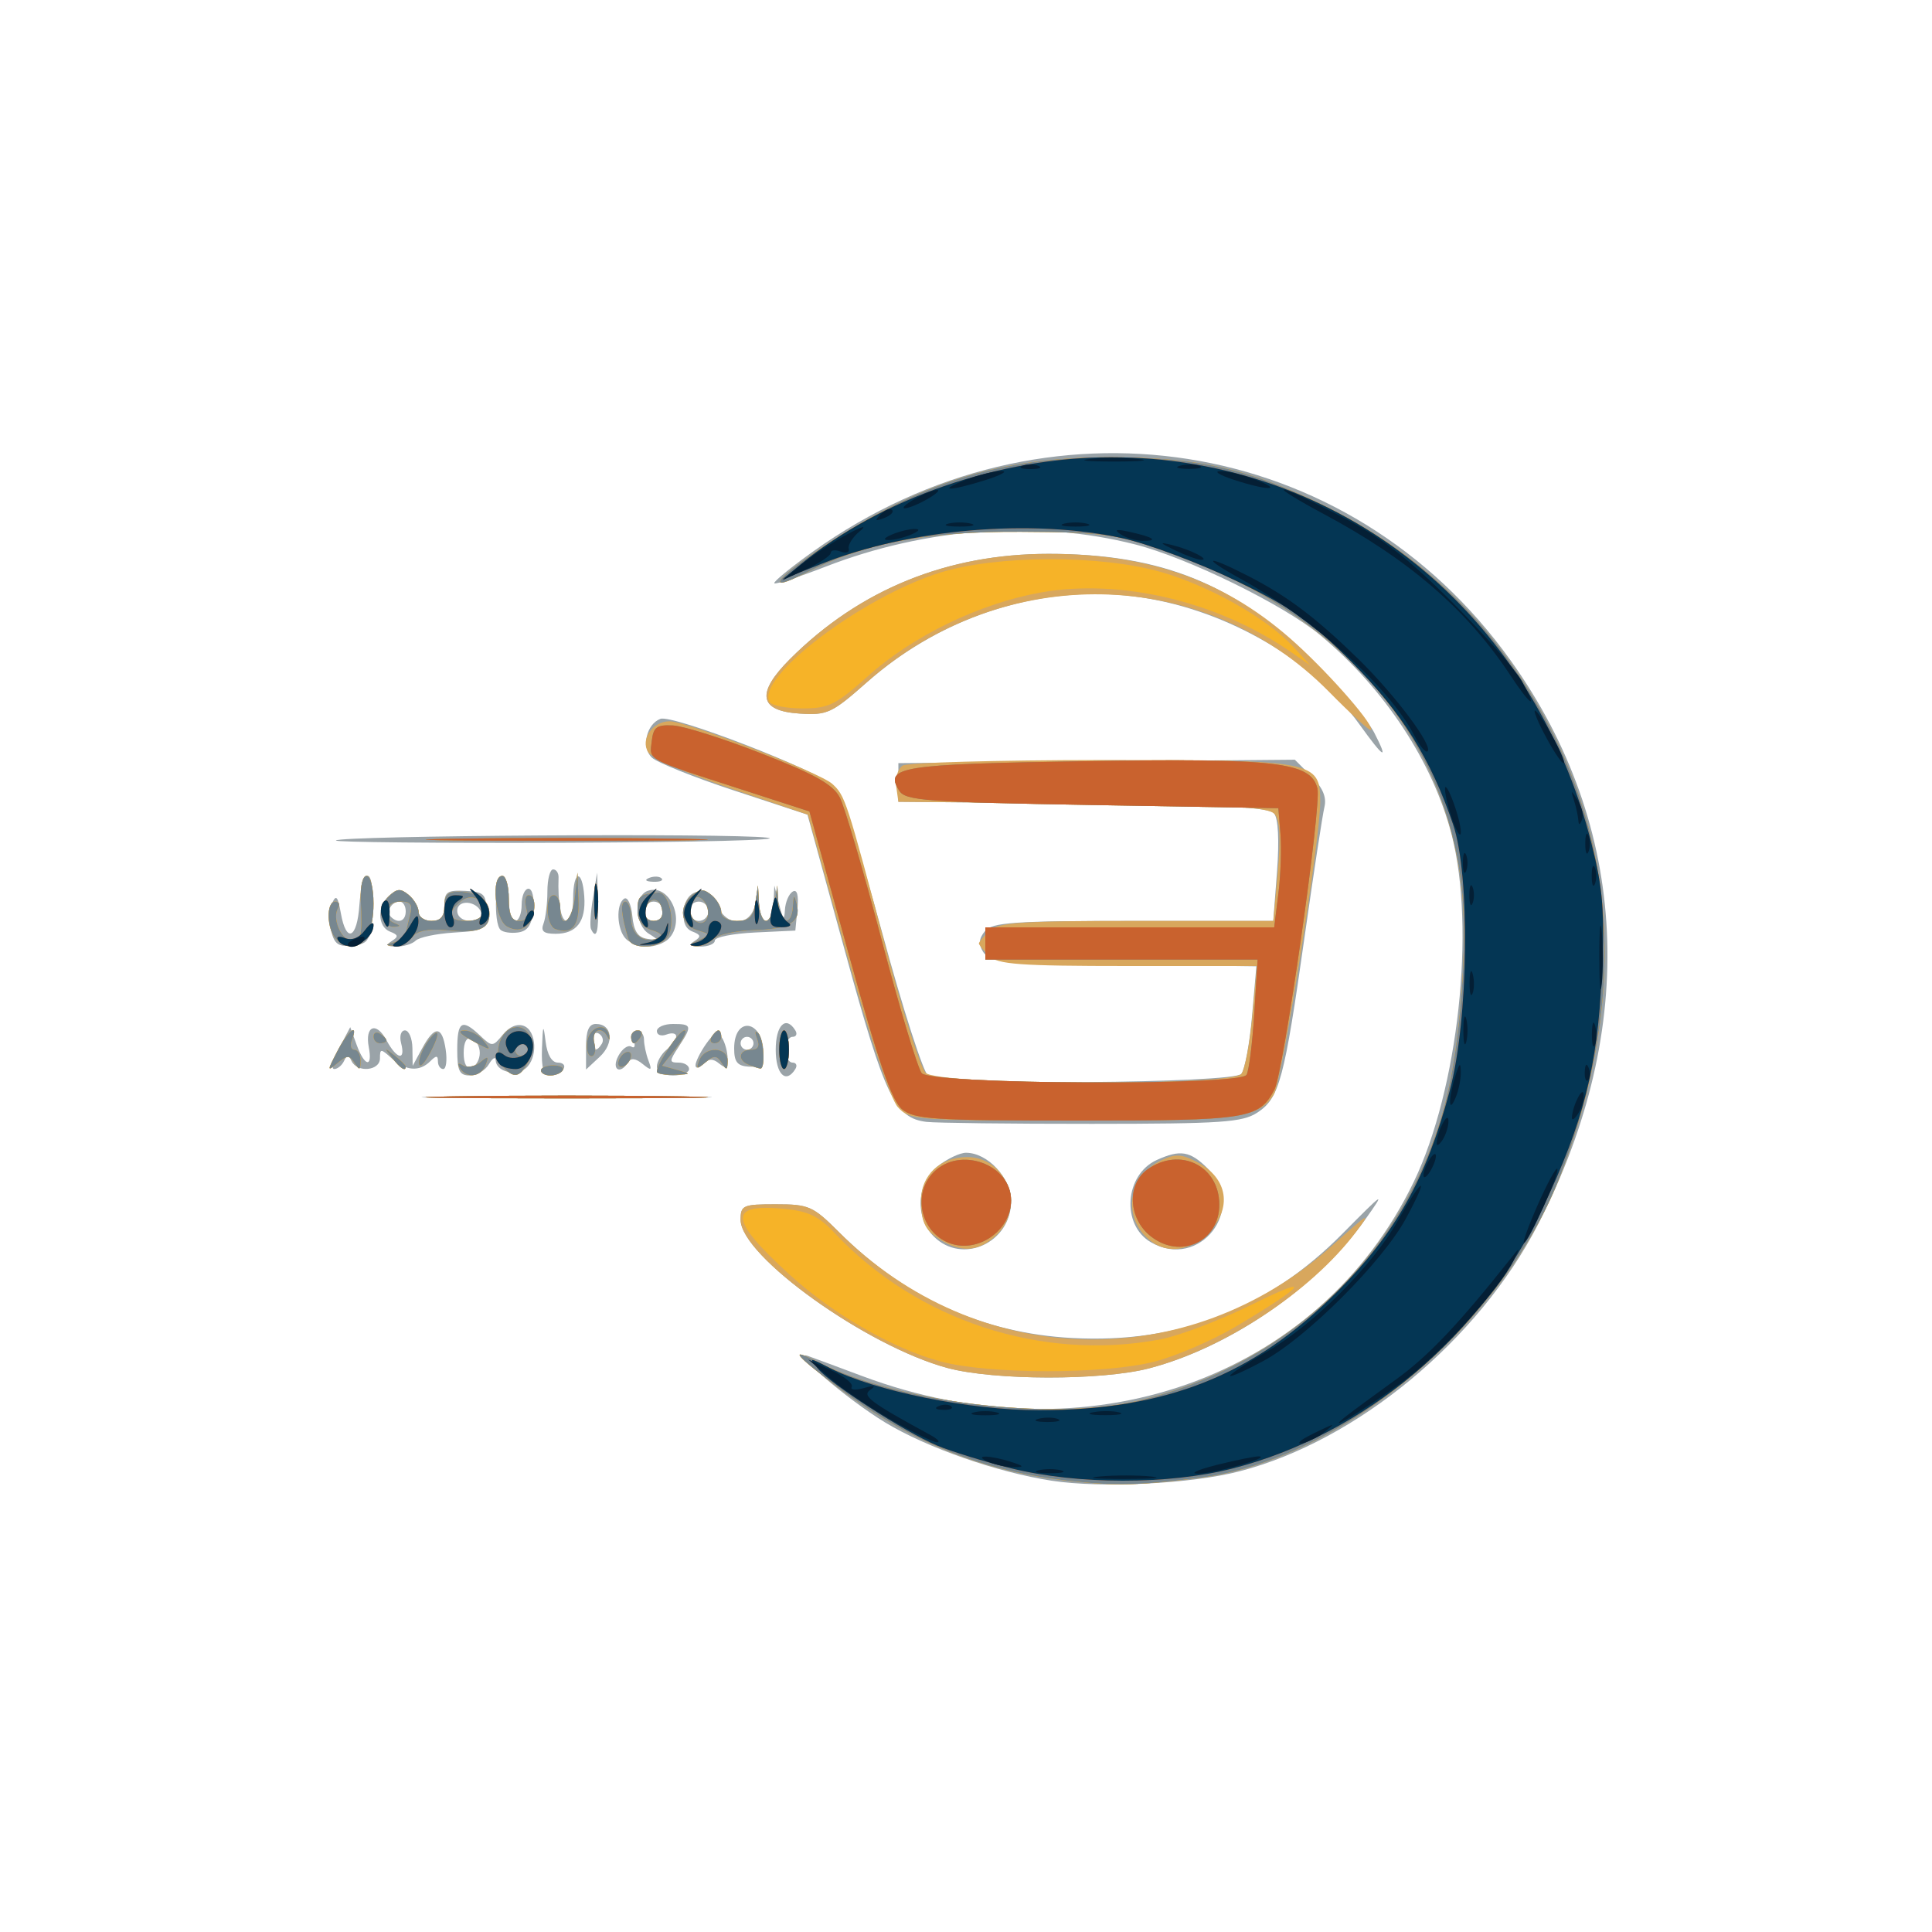 <?xml version="1.0" encoding="UTF-8" standalone="no"?> <svg xmlns:inkscape="http://www.inkscape.org/namespaces/inkscape" xmlns:sodipodi="http://sodipodi.sourceforge.net/DTD/sodipodi-0.dtd" xmlns="http://www.w3.org/2000/svg" xmlns:svg="http://www.w3.org/2000/svg" version="1.1" id="svg397" width="96" height="96" viewBox="0 0 96 96" sodipodi:docname="anadol pazart.svg" inkscape:version="1.1.1 (3bf5ae0d25, 2021-09-20)"><defs id="defs401"></defs><g inkscape:groupmode="layer" inkscape:label="Image" id="g403"><g id="g407"><path style="fill:#9aa3a8;stroke-width:0.32" d="M 52.258,73.576 C 49.554,73.161 46.055,71.937 43.987,70.684 42.049,69.509 39.174,67.027 40.16,67.381 c 0.352,0.126 1.553,0.571 2.668,0.989 11.198,4.197 22.714,0.139 27.43,-9.664 2.2,-4.574 3.072,-12.579 1.876,-17.219 C 71.197,37.858 68.814,34.236 65.6,31.561 63.786,30.051 59.022,27.716 56.393,27.049 51.552,25.819 46.018,26.218 41.029,28.155 c -1.339,0.52 -2.488,0.892 -2.553,0.827 -0.065,-0.065 0.804,-0.777 1.931,-1.582 11.506,-8.21 26.605,-5.846 34.663,5.428 5.893,8.245 6.381,18.238 1.368,27.987 -2.968,5.771 -9.001,10.771 -14.83,12.289 -2.409,0.628 -6.871,0.853 -9.349,0.472 z M 47.08,67.975 C 43.065,66.895 36.8,62.408 36.8,60.612 36.8,59.89 36.914,59.84 38.552,59.84 c 1.636,0 1.842,0.09 3.124,1.372 3.273,3.273 7.152,5.035 11.605,5.273 5.295,0.282 9.696,-1.416 13.42,-5.179 2.098,-2.12 2.171,-2.166 1.132,-0.704 -2.389,3.357 -6.73,6.348 -10.728,7.389 -2.363,0.616 -7.708,0.607 -10.024,-0.016 z M 46.4,61.44 C 45.447,60.487 45.547,58.774 46.603,57.943 47.067,57.578 47.695,57.28 48,57.28 c 1.079,0 2.24,1.25 2.24,2.411 0,2.063 -2.423,3.167 -3.84,1.749 z m 10.782,0.284 c -1.477,-0.859 -1.297,-3.358 0.294,-4.083 1.169,-0.532 1.664,-0.45 2.538,0.424 1.986,1.986 -0.403,5.072 -2.832,3.659 z M 46.039,55.746 C 44.474,55.558 43.982,54.534 42.012,47.36 l -1.889,-6.88 -3.649,-1.2 c -2.007,-0.66 -3.849,-1.4 -4.094,-1.644 -0.517,-0.517 -0.261,-1.65 0.433,-1.916 0.599,-0.23 7.796,2.552 8.592,3.321 0.386,0.373 1.268,3.028 2.448,7.372 1.014,3.734 2.039,6.912 2.277,7.063 0.729,0.462 15.179,0.354 15.551,-0.116 0.174,-0.22 0.414,-1.513 0.532,-2.873 l 0.215,-2.473 -6.618,-0.087 c -5.769,-0.075 -6.661,-0.155 -6.954,-0.62 -0.244,-0.387 -0.22,-0.672 0.085,-1.04 C 49.298,45.833 50.358,45.76 56.313,45.76 h 6.955 l 0.187,-2.471 c 0.116,-1.533 0.059,-2.624 -0.149,-2.875 -0.253,-0.305 -2.589,-0.425 -9.501,-0.489 L 44.64,39.84 v -0.96 -0.96 l 9.85,-0.085 9.85,-0.085 0.821,0.821 c 0.564,0.564 0.767,1.041 0.65,1.525 -0.094,0.387 -0.539,3.296 -0.988,6.464 -1.005,7.082 -1.254,8.009 -2.341,8.721 -0.749,0.49 -1.753,0.559 -8.227,0.562 -4.056,0.002 -7.752,-0.042 -8.215,-0.097 z M 22.32,54.48 c 3.212,-0.052 8.468,-0.052 11.68,0 3.212,0.052 0.584,0.095 -5.84,0.095 -6.424,0 -9.052,-0.043 -5.84,-0.095 z M 22.72,52.16 c 0,-1.419 0.232,-1.561 1.14,-0.699 0.592,0.562 0.629,0.56 1.126,-0.053 0.318,-0.393 0.716,-0.557 1.044,-0.431 0.642,0.246 0.7,1.604 0.09,2.11 -0.499,0.414 -1.476,0.151 -1.49,-0.401 C 24.625,52.485 24.474,52.572 24.294,52.88 24.115,53.188 23.687,53.44 23.344,53.44 22.829,53.44 22.72,53.216 22.72,52.16 Z m 1.12,0.16 c 0,-0.323 -0.18,-0.647 -0.4,-0.72 -0.253,-0.084 -0.4,0.18 -0.4,0.72 0,0.54 0.147,0.804 0.4,0.72 0.22,-0.073 0.4,-0.397 0.4,-0.72 z m 3.091,-0.24 c 0.044,-1.179 0.068,-1.222 0.18,-0.32 0.081,0.652 0.308,1.04 0.608,1.04 0.263,0 0.39,0.144 0.281,0.32 -0.109,0.176 -0.405,0.32 -0.659,0.32 -0.337,0 -0.447,-0.366 -0.41,-1.36 z M 32.64,52.999 c 0,-0.242 0.216,-0.62 0.48,-0.839 0.264,-0.219 0.48,-0.52 0.48,-0.669 0,-0.149 -0.216,-0.188 -0.48,-0.087 -0.264,0.101 -0.48,0.025 -0.48,-0.17 0,-0.195 0.36,-0.354 0.8,-0.354 0.942,0 0.965,0.091 0.283,1.131 -0.476,0.726 -0.476,0.789 0,0.789 0.284,0 0.517,0.144 0.517,0.32 0,0.176 -0.36,0.32 -0.8,0.32 -0.466,0 -0.8,-0.184 -0.8,-0.441 z M 38.545,52.16 c 0,-1.222 0.505,-1.719 0.975,-0.96 0.109,0.176 0.045,0.32 -0.141,0.32 -0.186,0 -0.339,0.288 -0.339,0.64 0,0.352 0.152,0.64 0.339,0.64 0.186,0 0.25,0.144 0.141,0.32 -0.469,0.759 -0.975,0.262 -0.975,-0.96 z m -21.692,-0.08 0.55,-1.04 0.32,0.88 c 0.393,1.081 0.801,1.16 0.602,0.118 -0.204,-1.068 0.373,-1.295 0.88,-0.347 0.508,0.949 0.96,1.042 0.727,0.149 -0.094,-0.358 -0.01,-0.64 0.19,-0.64 0.197,0 0.363,0.396 0.37,0.88 l 0.013,0.88 0.477,-0.88 c 0.619,-1.14 0.99,-1.115 1.165,0.08 0.077,0.528 0.022,0.96 -0.124,0.96 C 21.879,53.12 21.76,52.947 21.76,52.736 c 0,-0.299 -0.085,-0.299 -0.384,0 -0.532,0.532 -1.22,0.48 -1.911,-0.146 -0.545,-0.493 -0.585,-0.493 -0.585,0 0,0.622 -1.135,0.726 -1.413,0.13 -0.149,-0.32 -0.224,-0.32 -0.373,0 -0.103,0.22 -0.322,0.4 -0.488,0.4 -0.166,0 -0.054,-0.468 0.248,-1.04 z M 29.12,52.012 c 0,-0.804 0.142,-1.132 0.49,-1.132 0.816,0 0.927,0.945 0.191,1.63 L 29.12,53.145 Z m 0.786,-0.15 c 0.101,-0.164 0.038,-0.388 -0.141,-0.499 -0.179,-0.111 -0.325,0.024 -0.325,0.298 0,0.562 0.192,0.645 0.466,0.201 z m 0.818,0.609 c 0.191,-0.357 0.482,-0.565 0.648,-0.463 0.165,0.102 0.215,-0.038 0.11,-0.311 C 31.377,51.423 31.451,51.2 31.646,51.2 31.841,51.2 32,51.404 32,51.654 c 0,0.25 0.099,0.718 0.22,1.04 0.189,0.504 0.148,0.528 -0.292,0.171 -0.344,-0.279 -0.579,-0.306 -0.719,-0.08 -0.396,0.641 -0.842,0.354 -0.485,-0.313 z M 34.56,52.935 c 0,-0.172 0.234,-0.648 0.521,-1.057 0.408,-0.583 0.58,-0.65 0.795,-0.311 0.151,0.238 0.276,0.702 0.279,1.032 0.004,0.461 -0.093,0.518 -0.419,0.248 -0.309,-0.257 -0.525,-0.25 -0.8,0.025 -0.207,0.207 -0.376,0.236 -0.376,0.064 z m 1.92,-0.836 c -3.2e-4,-1.627 1.423,-1.432 1.454,0.199 0.011,0.581 -0.149,0.737 -0.72,0.704 -0.573,-0.033 -0.734,-0.231 -0.734,-0.903 z M 37.44,51.84 c 0,-0.176 -0.144,-0.32 -0.32,-0.32 -0.176,0 -0.32,0.144 -0.32,0.32 0,0.176 0.144,0.32 0.32,0.32 0.176,0 0.32,-0.144 0.32,-0.32 z M 16.457,46.261 c -0.113,-0.451 -0.093,-1.072 0.044,-1.38 0.198,-0.445 0.287,-0.344 0.435,0.492 0.267,1.519 0.809,1.28 0.923,-0.408 C 17.911,44.17 18.099,43.52 18.274,43.52 c 0.184,0 0.278,0.712 0.222,1.68 -0.09,1.561 -0.158,1.687 -0.966,1.78 -0.705,0.081 -0.908,-0.055 -1.075,-0.719 z m 3.01,0.499 c 0.344,-0.218 0.328,-0.308 -0.08,-0.465 C 18.746,46.049 18.73,45.003 19.36,44.48 c 0.383,-0.318 0.577,-0.318 0.96,0 0.264,0.219 0.48,0.597 0.48,0.839 0,0.242 0.288,0.441 0.64,0.441 0.463,0 0.64,-0.213 0.64,-0.772 0,-0.669 0.14,-0.765 1.04,-0.72 0.931,0.047 1.04,0.153 1.04,1.012 0,0.925 -0.058,0.964 -1.6,1.059 -0.88,0.055 -1.737,0.235 -1.904,0.4 -0.167,0.165 -0.599,0.299 -0.96,0.296 -0.481,-0.004 -0.542,-0.077 -0.229,-0.275 z M 20.16,45.28 c 0,-0.264 -0.136,-0.48 -0.301,-0.48 -0.404,0 -0.693,0.5 -0.437,0.755 C 19.782,45.916 20.16,45.775 20.16,45.28 Z m 3.76,0.08 C 23.719,44.754 22.72,44.668 22.72,45.257 c 0,0.297 0.274,0.503 0.667,0.503 0.391,0 0.612,-0.165 0.533,-0.4 z M 31.104,46.656 c -0.456,-0.456 -0.51,-1.74 -0.085,-2.003 0.165,-0.102 0.345,0.285 0.4,0.858 0.073,0.756 0.277,1.069 0.741,1.138 0.585,0.086 0.592,0.065 0.08,-0.253 -0.687,-0.427 -0.739,-1.867 -0.076,-2.122 1.102,-0.423 1.946,1.488 1.052,2.382 -0.211,0.211 -0.686,0.384 -1.056,0.384 -0.37,0 -0.845,-0.173 -1.056,-0.384 z M 32.96,45.28 c 0,-0.264 -0.216,-0.48 -0.48,-0.48 -0.264,0 -0.48,0.216 -0.48,0.48 0,0.264 0.216,0.48 0.48,0.48 0.264,0 0.48,-0.216 0.48,-0.48 z m 1.547,1.48 c 0.341,-0.216 0.321,-0.311 -0.101,-0.473 -0.354,-0.136 -0.495,-0.493 -0.427,-1.085 0.128,-1.11 1.235,-1.216 1.697,-0.162 0.469,1.069 1.685,0.964 1.855,-0.16 l 0.133,-0.88 0.048,0.88 c 0.026,0.484 0.192,0.88 0.368,0.88 0.176,0 0.337,-0.396 0.358,-0.88 L 38.476,44 38.72,44.96 c 0.19,0.746 0.253,0.804 0.282,0.259 0.021,-0.386 0.192,-0.796 0.381,-0.913 0.224,-0.139 0.307,0.159 0.24,0.861 L 39.52,46.24 l -2,0.095 c -1.1,0.052 -2,0.232 -2,0.4 0,0.168 -0.324,0.303 -0.72,0.3 -0.516,-0.004 -0.599,-0.081 -0.293,-0.275 z M 35.2,45.28 c 0,-0.264 -0.216,-0.48 -0.48,-0.48 -0.264,0 -0.48,0.216 -0.48,0.48 0,0.264 0.216,0.48 0.48,0.48 0.264,0 0.48,-0.216 0.48,-0.48 z M 24.867,46.2 C 24.517,45.851 24.598,43.52 24.96,43.52 c 0.176,0 0.32,0.504 0.32,1.12 0,0.616 0.144,1.12 0.32,1.12 0.176,0 0.32,-0.36 0.32,-0.8 0,-0.44 0.153,-0.8 0.34,-0.8 0.191,0 0.296,0.456 0.24,1.04 -0.073,0.762 -0.275,1.065 -0.753,1.133 -0.359,0.051 -0.755,-0.009 -0.88,-0.133 z m 2.139,-0.306 C 27.113,45.615 27.2,44.895 27.2,44.294 27.2,43.692 27.328,43.2 27.484,43.2 c 0.156,0 0.278,0.18 0.27,0.4 -0.046,1.246 0.126,2.16 0.406,2.16 0.176,0 0.32,-0.504 0.32,-1.12 0,-1.398 0.454,-1.482 0.552,-0.102 C 29.12,45.788 28.651,46.4 27.607,46.4 c -0.594,0 -0.746,-0.128 -0.601,-0.506 z M 29.365,46.16 c -0.062,-0.132 -0.019,-0.816 0.096,-1.52 l 0.209,-1.28 0.045,1.52 c 0.042,1.414 -0.079,1.856 -0.35,1.28 z M 32.26,43.621 c 0.231,-0.092 0.507,-0.081 0.613,0.025 0.106,0.106 -0.083,0.182 -0.42,0.168 C 32.081,43.799 32.005,43.724 32.26,43.621 Z M 16.691,41.763 c 0.246,-0.246 19.515,-0.372 21.435,-0.14 0.943,0.114 -3.529,0.227 -9.939,0.252 -6.409,0.025 -11.583,-0.026 -11.496,-0.112 z m 50.85,-5.782 c -2.26,-3.147 -6.493,-5.622 -10.744,-6.283 -4.79,-0.745 -9.887,0.815 -13.713,4.196 -1.756,1.552 -1.973,1.652 -3.36,1.563 C 37.706,35.325 37.556,34.443 39.263,32.74 42.721,29.288 47.071,27.52 52.105,27.52 c 5.641,0 9.311,1.501 13.209,5.404 1.339,1.34 2.674,2.904 2.968,3.476 0.74,1.44 0.493,1.3 -0.741,-0.419 z" id="path421"></path><path style="fill:#d8a75d;stroke-width:0.32" d="M 53.249,73.597 C 48.868,73.128 45.33,71.713 41.678,68.968 39.503,67.332 39.161,66.915 40.61,67.664 44.478,69.665 52.227,70.62 56.48,69.621 64.075,67.837 69.905,62.187 71.834,54.743 72.567,51.913 72.943,46.881 72.63,44.087 71.756,36.295 66.434,30.294 57.76,27.324 c -2.293,-0.785 -3.027,-0.879 -7.04,-0.899 -4.743,-0.024 -7.795,0.563 -10.743,2.067 -1.914,0.977 -1.5,0.306 0.743,-1.201 4.923,-3.309 8.924,-4.573 14.451,-4.566 4.391,0.006 6.849,0.559 10.589,2.382 3.505,1.709 6.539,4.168 8.758,7.097 5.697,7.52 6.737,16.434 3.047,26.121 -2.848,7.476 -10.851,14.21 -17.953,15.106 -2.985,0.377 -4.118,0.406 -6.363,0.166 z M 47.08,67.975 C 43.065,66.895 36.8,62.408 36.8,60.612 36.8,59.89 36.914,59.84 38.552,59.84 c 1.636,0 1.842,0.09 3.124,1.372 6.877,6.877 17.334,7.151 24.563,0.643 1.785,-1.607 1.937,-1.691 1.134,-0.63 -2.244,2.966 -6.534,5.793 -10.269,6.766 -2.363,0.616 -7.708,0.607 -10.024,-0.016 z M 46.88,61.698 c -0.891,-0.505 -1.109,-0.906 -1.115,-2.048 -0.006,-1.249 0.957,-2.156 2.289,-2.156 1.977,0 2.911,2.514 1.445,3.891 -0.817,0.767 -1.644,0.866 -2.619,0.313 z m 10.316,-0.018 c -1.445,-1.097 -1.189,-3.21 0.485,-4.013 0.721,-0.346 1.013,-0.334 1.792,0.068 1.552,0.803 1.783,2.319 0.543,3.559 -0.857,0.857 -1.993,1.012 -2.819,0.385 z M 44.61,55.007 c -0.362,-0.4 -1.392,-3.484 -2.537,-7.6 L 40.146,40.48 36.343,39.192 C 34.251,38.484 32.391,37.668 32.208,37.379 31.806,36.74 32.43,35.84 33.276,35.84 c 0.839,0 7.444,2.54 8.072,3.105 0.647,0.581 0.719,0.803 2.681,8.203 0.832,3.139 1.716,5.911 1.965,6.16 0.622,0.622 15.193,0.67 15.689,0.052 0.176,-0.22 0.422,-1.516 0.546,-2.88 L 62.455,48 H 56.05 C 50.655,48 49.566,47.921 49.143,47.497 48.866,47.221 48.64,46.943 48.64,46.88 c 0,-0.063 0.226,-0.341 0.503,-0.617 C 49.569,45.837 50.692,45.76 56.459,45.76 h 6.813 l 0.22,-2.428 c 0.151,-1.669 0.104,-2.568 -0.151,-2.875 -0.299,-0.36 -2.157,-0.464 -9.536,-0.532 L 44.64,39.84 44.532,39.076 c -0.059,-0.42 0.085,-0.886 0.32,-1.035 0.235,-0.149 4.68,-0.273 9.877,-0.276 C 65.367,37.759 65.6,37.804 65.6,39.859 c 0,1.891 -1.902,13.88 -2.304,14.524 -0.733,1.174 -1.675,1.297 -9.982,1.297 -7.821,0 -8.116,-0.023 -8.705,-0.673 z M 22.48,54.48 c 3.124,-0.052 8.236,-0.052 11.36,0 3.124,0.052 0.568,0.095 -5.68,0.095 -6.248,0 -8.804,-0.043 -5.68,-0.095 z m 0.369,-1.41 c -0.144,-0.234 -0.087,-0.282 0.155,-0.132 0.211,0.13 0.596,0.06 0.857,-0.156 0.39,-0.324 0.438,-0.301 0.272,0.132 -0.233,0.607 -0.951,0.695 -1.284,0.156 z m 2.123,-0.095 c -0.45,-0.543 -0.185,-1.641 0.456,-1.887 0.759,-0.291 1.28,0.649 0.865,1.561 -0.411,0.903 -0.769,0.991 -1.321,0.326 z M 26.24,52.16 c 0,-0.176 -0.144,-0.32 -0.32,-0.32 -0.176,0 -0.32,0.144 -0.32,0.32 0,0.176 0.144,0.32 0.32,0.32 0.176,0 0.32,-0.144 0.32,-0.32 z m 0.64,1.029 c 0,-0.138 0.277,-0.251 0.617,-0.251 0.339,0 0.547,0.113 0.461,0.251 C 27.872,53.327 27.595,53.44 27.341,53.44 27.088,53.44 26.88,53.327 26.88,53.189 Z m 5.76,0.061 C 32.64,52.856 33.749,51.2 34.012,51.2 c 0.151,0 -0.037,0.395 -0.416,0.878 l -0.691,0.878 0.747,0.21 c 0.71,0.2 0.704,0.212 -0.133,0.242 -0.484,0.018 -0.88,-0.054 -0.88,-0.159 z M 16.759,52.24 c 0.541,-1.047 1.068,-1.454 0.726,-0.56 -0.101,0.264 -0.045,0.48 0.126,0.48 0.17,0 0.308,0.252 0.305,0.56 -0.004,0.46 -0.057,0.478 -0.296,0.101 -0.253,-0.399 -0.363,-0.399 -0.845,0 -0.524,0.435 -0.525,0.404 -0.016,-0.581 z m 2.72,0.32 C 19.081,52.052 19.092,52.041 19.6,52.439 c 0.308,0.242 0.56,0.494 0.56,0.56 0,0.263 -0.263,0.094 -0.681,-0.439 z m 1.342,0.24 c -6.4e-4,-0.264 0.21,-0.76 0.469,-1.101 0.598,-0.79 0.591,-0.271 -0.01,0.781 -0.265,0.464 -0.458,0.598 -0.458,0.32 z M 30.72,52.838 c 0,-0.176 0.144,-0.409 0.32,-0.518 0.176,-0.109 0.32,-0.054 0.32,0.122 0,0.176 -0.144,0.409 -0.32,0.518 -0.176,0.109 -0.32,0.054 -0.32,-0.122 z m 4.027,-0.153 c 0.273,-0.712 1.414,-0.684 1.408,0.035 -0.004,0.46 -0.057,0.478 -0.296,0.101 -0.243,-0.384 -0.375,-0.389 -0.802,-0.035 -0.438,0.363 -0.482,0.349 -0.31,-0.101 z M 37.2,52.908 C 36.627,52.677 36.706,52.16 37.314,52.16 c 0.355,0 0.449,-0.171 0.303,-0.55 -0.116,-0.303 -0.096,-0.435 0.046,-0.293 0.288,0.288 0.384,1.818 0.112,1.778 C 37.679,53.081 37.42,52.997 37.2,52.908 Z M 38.72,52.16 c 0,-0.528 0.108,-0.96 0.24,-0.96 0.132,0 0.24,0.432 0.24,0.96 0,0.528 -0.108,0.96 -0.24,0.96 -0.132,0 -0.24,-0.432 -0.24,-0.96 z m -9.542,-0.4 c 0.108,-0.762 0.951,-1.003 1.092,-0.312 0.045,0.224 0.009,0.26 -0.08,0.08 -0.295,-0.594 -0.827,-0.341 -0.657,0.312 0.092,0.352 0.027,0.64 -0.145,0.64 -0.172,0 -0.266,-0.324 -0.21,-0.72 z M 23.36,51.653 C 22.822,51.355 22.731,51.208 23.081,51.205 23.367,51.202 23.781,51.416 24,51.68 c 0.467,0.563 0.419,0.561 -0.64,-0.027 z m -4.8,-0.152 c 0,-0.186 0.144,-0.25 0.32,-0.141 0.176,0.109 0.32,0.261 0.32,0.339 0,0.078 -0.144,0.141 -0.32,0.141 -0.176,0 -0.32,-0.152 -0.32,-0.339 z M 31.36,51.52 c 0,-0.176 0.152,-0.32 0.339,-0.32 0.186,0 0.25,0.144 0.141,0.32 -0.109,0.176 -0.261,0.32 -0.339,0.32 C 31.424,51.84 31.36,51.696 31.36,51.52 Z m 4,0 c 0.109,-0.176 0.261,-0.32 0.339,-0.32 0.078,0 0.141,0.144 0.141,0.32 0,0.176 -0.152,0.32 -0.339,0.32 -0.186,0 -0.25,-0.144 -0.141,-0.32 z M 16.704,46.656 C 16.23,46.182 16.196,44.8 16.659,44.8 c 0.186,0 0.249,0.145 0.139,0.323 -0.307,0.497 0.149,1.597 0.663,1.597 0.5,0 0.548,-0.206 0.465,-2 -0.031,-0.678 0.094,-1.2 0.289,-1.2 0.193,0 0.344,0.607 0.344,1.376 0,1.347 -0.417,2.144 -1.12,2.144 -0.194,0 -0.525,-0.173 -0.736,-0.384 z m 2.896,0.163 c 0.308,-0.08 0.562,-0.244 0.564,-0.363 0.002,-0.119 0.091,-0.541 0.197,-0.937 0.156,-0.581 0.062,-0.72 -0.484,-0.72 -0.729,0 -0.937,0.802 -0.277,1.068 0.313,0.126 0.311,0.167 -0.01,0.187 -0.655,0.04 -0.845,-0.937 -0.29,-1.492 0.418,-0.418 0.595,-0.435 1.004,-0.096 0.273,0.226 0.496,0.61 0.496,0.853 0,0.242 0.288,0.441 0.64,0.441 0.454,0 0.64,-0.213 0.64,-0.735 0,-0.554 0.177,-0.731 0.72,-0.718 0.984,0.023 1.52,0.417 1.52,1.117 0,0.75 -0.553,0.954 -2.166,0.798 -0.87,-0.084 -1.418,0.029 -1.682,0.346 -0.215,0.259 -0.625,0.454 -0.911,0.434 -0.439,-0.031 -0.433,-0.06 0.039,-0.183 z M 24,45.299 C 24,44.624 23.402,44.367 22.866,44.812 22.17,45.389 22.301,45.76 23.2,45.76 c 0.483,0 0.8,-0.183 0.8,-0.461 z M 31.218,46.64 c -0.353,-1.161 -0.407,-1.84 -0.148,-1.84 0.16,0 0.29,0.365 0.29,0.81 0,0.834 0.626,1.299 1.349,1.002 0.258,-0.106 0.144,-0.25 -0.309,-0.388 -0.484,-0.147 -0.72,-0.469 -0.72,-0.982 0,-0.723 0.105,-0.814 1.026,-0.891 0.514,-0.043 0.867,1.423 0.513,2.128 -0.322,0.641 -1.818,0.761 -2,0.16 z m 1.681,-1.44 c -0.13,-0.675 -0.698,-0.632 -0.843,0.063 -0.06,0.29 0.116,0.497 0.423,0.497 0.33,0 0.487,-0.21 0.419,-0.56 z M 34.72,46.716 c 0.622,-0.271 0.62,-0.285 -0.08,-0.495 -0.823,-0.247 -0.948,-1.154 -0.24,-1.741 0.383,-0.318 0.577,-0.318 0.96,0 0.264,0.219 0.48,0.597 0.48,0.839 0,0.254 0.331,0.441 0.779,0.441 0.604,0 0.809,-0.198 0.912,-0.88 l 0.133,-0.88 0.048,0.88 c 0.026,0.484 0.182,0.88 0.347,0.88 0.164,0 0.359,-0.396 0.432,-0.88 l 0.133,-0.88 0.048,0.88 c 0.057,1.053 0.672,1.189 0.725,0.16 0.031,-0.593 0.064,-0.615 0.19,-0.126 0.231,0.899 -0.344,1.252 -2.126,1.305 -0.889,0.026 -1.79,0.222 -2.002,0.434 -0.213,0.213 -0.61,0.377 -0.883,0.364 -0.353,-0.016 -0.311,-0.103 0.144,-0.301 z m 0.2,-2.004 c -0.239,-0.239 -0.404,-0.173 -0.557,0.226 -0.131,0.34 -0.039,0.677 0.23,0.845 0.553,0.346 0.832,-0.567 0.327,-1.071 z m -9.724,1.327 C 24.594,45.702 24.389,43.52 24.96,43.52 c 0.176,0 0.32,0.504 0.32,1.12 0,0.818 0.139,1.12 0.517,1.12 0.36,0 0.466,-0.195 0.35,-0.64 -0.092,-0.352 -0.037,-0.64 0.123,-0.64 0.434,0 0.349,1.152 -0.113,1.536 -0.267,0.221 -0.592,0.229 -0.96,0.023 z M 27.6,46.166 C 27.127,46.001 27.055,44.48 27.52,44.48 c 0.176,0 0.32,0.288 0.32,0.64 0,1.138 0.597,0.678 0.727,-0.56 l 0.126,-1.2 0.054,1.326 C 28.8,46.001 28.444,46.461 27.6,46.166 Z M 29.527,44.8 c 0,-0.792 0.062,-1.116 0.139,-0.72 0.076,0.396 0.076,1.044 0,1.44 -0.076,0.396 -0.139,0.072 -0.139,-0.72 z M 22.48,41.68 c 3.124,-0.052 8.236,-0.052 11.36,0 3.124,0.052 0.568,0.095 -5.68,0.095 -6.248,0 -8.804,-0.043 -5.68,-0.095 z m 43.554,-7.309 c -6.175,-6.266 -16.166,-6.474 -22.951,-0.478 -1.756,1.552 -1.973,1.652 -3.36,1.563 C 37.706,35.325 37.556,34.443 39.263,32.74 42.721,29.288 47.071,27.52 52.105,27.52 c 5.124,0 8.929,1.386 12.323,4.488 1.786,1.632 3.918,4.099 3.69,4.269 -0.065,0.049 -1.003,-0.809 -2.085,-1.907 z" id="path419"></path><path style="fill:#f6b328;stroke-width:0.32" d="M 53.249,73.597 C 48.868,73.128 45.33,71.713 41.678,68.968 39.503,67.332 39.161,66.915 40.61,67.664 44.478,69.665 52.227,70.62 56.48,69.621 64.075,67.837 69.905,62.187 71.834,54.743 72.567,51.913 72.943,46.881 72.63,44.087 71.756,36.295 66.434,30.294 57.76,27.324 c -2.293,-0.785 -3.027,-0.879 -7.04,-0.899 -4.743,-0.024 -7.795,0.563 -10.743,2.067 -1.914,0.977 -1.5,0.306 0.743,-1.201 4.923,-3.309 8.924,-4.573 14.451,-4.566 4.391,0.006 6.849,0.559 10.589,2.382 3.505,1.709 6.539,4.168 8.758,7.097 5.697,7.52 6.737,16.434 3.047,26.121 -2.848,7.476 -10.851,14.21 -17.953,15.106 -2.985,0.377 -4.118,0.406 -6.363,0.166 z m -6.518,-5.949 c -2.374,-0.638 -5.358,-2.357 -7.52,-4.334 -2.994,-2.737 -3.047,-3.518 -0.221,-3.245 1.159,0.112 1.704,0.372 2.45,1.168 4.107,4.382 10.319,6.422 16.196,5.32 C 58.584,66.379 60.656,65.592 62.24,64.808 c 3.06,-1.515 2.656,-0.968 -0.81,1.095 -1.149,0.684 -2.97,1.472 -4.046,1.751 -2.482,0.643 -8.251,0.64 -10.653,-0.005 z m 0.41,-5.893 C 45.73,61.192 45.332,59.308 46.4,58.24 c 1.307,-1.307 3.84,-0.381 3.84,1.405 0,1.521 -1.69,2.672 -3.099,2.11 z M 57.186,61.435 c -1.127,-0.886 -1.207,-2.6 -0.155,-3.337 1.612,-1.129 3.555,-0.166 3.555,1.761 0,1.84 -1.928,2.733 -3.401,1.575 z M 44.826,55.12 c -0.514,-0.42 -1.174,-2.335 -2.645,-7.68 l -1.96,-7.12 -3.39,-1.098 c -4.789,-1.55 -4.558,-1.427 -4.448,-2.383 0.082,-0.711 0.244,-0.832 1.057,-0.791 0.528,0.027 2.513,0.656 4.411,1.398 2.678,1.047 3.548,1.538 3.883,2.191 0.237,0.463 1.168,3.635 2.068,7.048 0.9,3.413 1.799,6.401 1.997,6.64 0.468,0.564 15.794,0.644 16.14,0.084 0.119,-0.192 0.292,-1.56 0.384,-3.04 L 62.49,47.68 H 55.725 48.96 v -0.8 -0.8 h 7.177 7.177 l 0.208,-1.68 c 0.115,-0.924 0.161,-2.256 0.103,-2.96 L 63.52,40.16 54.275,40 c -8.295,-0.144 -9.281,-0.217 -9.593,-0.711 -0.751,-1.191 0.046,-1.318 9.152,-1.464 9.646,-0.154 11.299,0.038 11.629,1.353 0.212,0.844 -1.684,14.114 -2.138,14.966 -0.778,1.459 -1.272,1.536 -9.761,1.536 -7.196,0 -8.126,-0.06 -8.739,-0.56 z M 22.48,54.48 c 3.124,-0.052 8.236,-0.052 11.36,0 3.124,0.052 0.568,0.095 -5.68,0.095 -6.248,0 -8.804,-0.043 -5.68,-0.095 z m 0.369,-1.41 c -0.144,-0.234 -0.087,-0.282 0.155,-0.132 0.211,0.13 0.596,0.06 0.857,-0.156 0.39,-0.324 0.438,-0.301 0.272,0.132 -0.233,0.607 -0.951,0.695 -1.284,0.156 z m 2.123,-0.095 c -0.45,-0.543 -0.185,-1.641 0.456,-1.887 0.759,-0.291 1.28,0.649 0.865,1.561 -0.411,0.903 -0.769,0.991 -1.321,0.326 z M 26.24,52.16 c 0,-0.176 -0.144,-0.32 -0.32,-0.32 -0.176,0 -0.32,0.144 -0.32,0.32 0,0.176 0.144,0.32 0.32,0.32 0.176,0 0.32,-0.144 0.32,-0.32 z m 0.64,1.029 c 0,-0.138 0.277,-0.251 0.617,-0.251 0.339,0 0.547,0.113 0.461,0.251 C 27.872,53.327 27.595,53.44 27.341,53.44 27.088,53.44 26.88,53.327 26.88,53.189 Z m 5.76,0.061 C 32.64,52.856 33.749,51.2 34.012,51.2 c 0.151,0 -0.037,0.395 -0.416,0.878 l -0.691,0.878 0.747,0.21 c 0.71,0.2 0.704,0.212 -0.133,0.242 -0.484,0.018 -0.88,-0.054 -0.88,-0.159 z M 16.759,52.24 c 0.541,-1.047 1.068,-1.454 0.726,-0.56 -0.101,0.264 -0.045,0.48 0.126,0.48 0.17,0 0.308,0.252 0.305,0.56 -0.004,0.46 -0.057,0.478 -0.296,0.101 -0.253,-0.399 -0.363,-0.399 -0.845,0 -0.524,0.435 -0.525,0.404 -0.016,-0.581 z m 2.72,0.32 C 19.081,52.052 19.092,52.041 19.6,52.439 c 0.308,0.242 0.56,0.494 0.56,0.56 0,0.263 -0.263,0.094 -0.681,-0.439 z m 1.342,0.24 c -6.4e-4,-0.264 0.21,-0.76 0.469,-1.101 0.598,-0.79 0.591,-0.271 -0.01,0.781 -0.265,0.464 -0.458,0.598 -0.458,0.32 z M 30.72,52.838 c 0,-0.176 0.144,-0.409 0.32,-0.518 0.176,-0.109 0.32,-0.054 0.32,0.122 0,0.176 -0.144,0.409 -0.32,0.518 -0.176,0.109 -0.32,0.054 -0.32,-0.122 z m 4.027,-0.153 c 0.273,-0.712 1.414,-0.684 1.408,0.035 -0.004,0.46 -0.057,0.478 -0.296,0.101 -0.243,-0.384 -0.375,-0.389 -0.802,-0.035 -0.438,0.363 -0.482,0.349 -0.31,-0.101 z M 37.2,52.908 C 36.627,52.677 36.706,52.16 37.314,52.16 c 0.355,0 0.449,-0.171 0.303,-0.55 -0.116,-0.303 -0.096,-0.435 0.046,-0.293 0.288,0.288 0.384,1.818 0.112,1.778 C 37.679,53.081 37.42,52.997 37.2,52.908 Z M 38.72,52.16 c 0,-0.528 0.108,-0.96 0.24,-0.96 0.132,0 0.24,0.432 0.24,0.96 0,0.528 -0.108,0.96 -0.24,0.96 -0.132,0 -0.24,-0.432 -0.24,-0.96 z m -9.542,-0.4 c 0.108,-0.762 0.951,-1.003 1.092,-0.312 0.045,0.224 0.009,0.26 -0.08,0.08 -0.295,-0.594 -0.827,-0.341 -0.657,0.312 0.092,0.352 0.027,0.64 -0.145,0.64 -0.172,0 -0.266,-0.324 -0.21,-0.72 z M 23.36,51.653 C 22.822,51.355 22.731,51.208 23.081,51.205 23.367,51.202 23.781,51.416 24,51.68 c 0.467,0.563 0.419,0.561 -0.64,-0.027 z m -4.8,-0.152 c 0,-0.186 0.144,-0.25 0.32,-0.141 0.176,0.109 0.32,0.261 0.32,0.339 0,0.078 -0.144,0.141 -0.32,0.141 -0.176,0 -0.32,-0.152 -0.32,-0.339 z M 31.36,51.52 c 0,-0.176 0.152,-0.32 0.339,-0.32 0.186,0 0.25,0.144 0.141,0.32 -0.109,0.176 -0.261,0.32 -0.339,0.32 C 31.424,51.84 31.36,51.696 31.36,51.52 Z m 4,0 c 0.109,-0.176 0.261,-0.32 0.339,-0.32 0.078,0 0.141,0.144 0.141,0.32 0,0.176 -0.152,0.32 -0.339,0.32 -0.186,0 -0.25,-0.144 -0.141,-0.32 z M 16.704,46.656 C 16.23,46.182 16.196,44.8 16.659,44.8 c 0.186,0 0.249,0.145 0.139,0.323 -0.307,0.497 0.149,1.597 0.663,1.597 0.5,0 0.548,-0.206 0.465,-2 -0.031,-0.678 0.094,-1.2 0.289,-1.2 0.193,0 0.344,0.607 0.344,1.376 0,1.347 -0.417,2.144 -1.12,2.144 -0.194,0 -0.525,-0.173 -0.736,-0.384 z m 2.896,0.163 c 0.308,-0.08 0.562,-0.244 0.564,-0.363 0.002,-0.119 0.091,-0.541 0.197,-0.937 0.156,-0.581 0.062,-0.72 -0.484,-0.72 -0.729,0 -0.937,0.802 -0.277,1.068 0.313,0.126 0.311,0.167 -0.01,0.187 -0.655,0.04 -0.845,-0.937 -0.29,-1.492 0.418,-0.418 0.595,-0.435 1.004,-0.096 0.273,0.226 0.496,0.61 0.496,0.853 0,0.242 0.288,0.441 0.64,0.441 0.454,0 0.64,-0.213 0.64,-0.735 0,-0.554 0.177,-0.731 0.72,-0.718 0.984,0.023 1.52,0.417 1.52,1.117 0,0.75 -0.553,0.954 -2.166,0.798 -0.87,-0.084 -1.418,0.029 -1.682,0.346 -0.215,0.259 -0.625,0.454 -0.911,0.434 -0.439,-0.031 -0.433,-0.06 0.039,-0.183 z M 24,45.299 C 24,44.624 23.402,44.367 22.866,44.812 22.17,45.389 22.301,45.76 23.2,45.76 c 0.483,0 0.8,-0.183 0.8,-0.461 z M 31.218,46.64 c -0.353,-1.161 -0.407,-1.84 -0.148,-1.84 0.16,0 0.29,0.365 0.29,0.81 0,0.834 0.626,1.299 1.349,1.002 0.258,-0.106 0.144,-0.25 -0.309,-0.388 -0.484,-0.147 -0.72,-0.469 -0.72,-0.982 0,-0.723 0.105,-0.814 1.026,-0.891 0.514,-0.043 0.867,1.423 0.513,2.128 -0.322,0.641 -1.818,0.761 -2,0.16 z m 1.681,-1.44 c -0.13,-0.675 -0.698,-0.632 -0.843,0.063 -0.06,0.29 0.116,0.497 0.423,0.497 0.33,0 0.487,-0.21 0.419,-0.56 z M 34.72,46.716 c 0.622,-0.271 0.62,-0.285 -0.08,-0.495 -0.823,-0.247 -0.948,-1.154 -0.24,-1.741 0.383,-0.318 0.577,-0.318 0.96,0 0.264,0.219 0.48,0.597 0.48,0.839 0,0.254 0.331,0.441 0.779,0.441 0.604,0 0.809,-0.198 0.912,-0.88 l 0.133,-0.88 0.048,0.88 c 0.026,0.484 0.182,0.88 0.347,0.88 0.164,0 0.359,-0.396 0.432,-0.88 l 0.133,-0.88 0.048,0.88 c 0.057,1.053 0.672,1.189 0.725,0.16 0.031,-0.593 0.064,-0.615 0.19,-0.126 0.231,0.899 -0.344,1.252 -2.126,1.305 -0.889,0.026 -1.79,0.222 -2.002,0.434 -0.213,0.213 -0.61,0.377 -0.883,0.364 -0.353,-0.016 -0.311,-0.103 0.144,-0.301 z m 0.2,-2.004 c -0.239,-0.239 -0.404,-0.173 -0.557,0.226 -0.131,0.34 -0.039,0.677 0.23,0.845 0.553,0.346 0.832,-0.567 0.327,-1.071 z m -9.724,1.327 C 24.594,45.702 24.389,43.52 24.96,43.52 c 0.176,0 0.32,0.504 0.32,1.12 0,0.818 0.139,1.12 0.517,1.12 0.36,0 0.466,-0.195 0.35,-0.64 -0.092,-0.352 -0.037,-0.64 0.123,-0.64 0.434,0 0.349,1.152 -0.113,1.536 -0.267,0.221 -0.592,0.229 -0.96,0.023 z M 27.6,46.166 C 27.127,46.001 27.055,44.48 27.52,44.48 c 0.176,0 0.32,0.288 0.32,0.64 0,1.138 0.597,0.678 0.727,-0.56 l 0.126,-1.2 0.054,1.326 C 28.8,46.001 28.444,46.461 27.6,46.166 Z M 29.527,44.8 c 0,-0.792 0.062,-1.116 0.139,-0.72 0.076,0.396 0.076,1.044 0,1.44 -0.076,0.396 -0.139,0.072 -0.139,-0.72 z M 22.48,41.68 c 3.124,-0.052 8.236,-0.052 11.36,0 3.124,0.052 0.568,0.095 -5.68,0.095 -6.248,0 -8.804,-0.043 -5.68,-0.095 z M 38.244,34.887 C 37.51,33.699 42.837,29.656 46.72,28.452 c 2.816,-0.873 7.938,-0.889 10.948,-0.035 2.414,0.685 5.281,2.302 6.584,3.712 L 65.12,33.069 64.1,32.367 C 60.482,29.877 55.66,28.736 51.723,29.439 48.7,29.979 45.378,31.583 43.149,33.578 41.536,35.022 41.178,35.2 39.888,35.2 c -0.797,0 -1.537,-0.141 -1.644,-0.313 z" id="path417"></path><path style="fill:#778790;stroke-width:0.32" d="M 53.249,73.597 C 48.868,73.128 45.33,71.713 41.678,68.968 39.503,67.332 39.161,66.915 40.61,67.664 44.478,69.665 52.227,70.62 56.48,69.621 64.075,67.837 69.905,62.187 71.834,54.743 72.567,51.913 72.943,46.881 72.63,44.087 71.756,36.295 66.434,30.294 57.76,27.324 c -2.293,-0.785 -3.027,-0.879 -7.04,-0.899 -4.743,-0.024 -7.795,0.563 -10.743,2.067 -1.914,0.977 -1.5,0.306 0.743,-1.201 4.923,-3.309 8.924,-4.573 14.451,-4.566 4.391,0.006 6.849,0.559 10.589,2.382 3.505,1.709 6.539,4.168 8.758,7.097 5.697,7.52 6.737,16.434 3.047,26.121 -2.848,7.476 -10.851,14.21 -17.953,15.106 -2.985,0.377 -4.118,0.406 -6.363,0.166 z M 47.141,61.755 C 45.73,61.192 45.332,59.308 46.4,58.24 c 1.307,-1.307 3.84,-0.381 3.84,1.405 0,1.521 -1.69,2.672 -3.099,2.11 z M 57.186,61.435 c -1.127,-0.886 -1.207,-2.6 -0.155,-3.337 1.612,-1.129 3.555,-0.166 3.555,1.761 0,1.84 -1.928,2.733 -3.401,1.575 z M 44.826,55.12 c -0.514,-0.42 -1.174,-2.335 -2.645,-7.68 l -1.96,-7.12 -3.39,-1.098 c -4.789,-1.55 -4.558,-1.427 -4.448,-2.383 0.082,-0.711 0.244,-0.832 1.057,-0.791 0.528,0.027 2.513,0.656 4.411,1.398 2.678,1.047 3.548,1.538 3.883,2.191 0.237,0.463 1.168,3.635 2.068,7.048 0.9,3.413 1.799,6.401 1.997,6.64 0.468,0.564 15.794,0.644 16.14,0.084 0.119,-0.192 0.292,-1.56 0.384,-3.04 L 62.49,47.68 H 55.725 48.96 v -0.8 -0.8 h 7.177 7.177 l 0.208,-1.68 c 0.115,-0.924 0.161,-2.256 0.103,-2.96 L 63.52,40.16 54.275,40 c -8.295,-0.144 -9.281,-0.217 -9.593,-0.711 -0.751,-1.191 0.046,-1.318 9.152,-1.464 9.646,-0.154 11.299,0.038 11.629,1.353 0.212,0.844 -1.684,14.114 -2.138,14.966 -0.778,1.459 -1.272,1.536 -9.761,1.536 -7.196,0 -8.126,-0.06 -8.739,-0.56 z M 22.48,54.48 c 3.124,-0.052 8.236,-0.052 11.36,0 3.124,0.052 0.568,0.095 -5.68,0.095 -6.248,0 -8.804,-0.043 -5.68,-0.095 z m 0.369,-1.41 c -0.144,-0.234 -0.087,-0.282 0.155,-0.132 0.211,0.13 0.596,0.06 0.857,-0.156 0.39,-0.324 0.438,-0.301 0.272,0.132 -0.233,0.607 -0.951,0.695 -1.284,0.156 z m 2.123,-0.095 c -0.45,-0.543 -0.185,-1.641 0.456,-1.887 0.759,-0.291 1.28,0.649 0.865,1.561 -0.411,0.903 -0.769,0.991 -1.321,0.326 z M 26.24,52.16 c 0,-0.176 -0.144,-0.32 -0.32,-0.32 -0.176,0 -0.32,0.144 -0.32,0.32 0,0.176 0.144,0.32 0.32,0.32 0.176,0 0.32,-0.144 0.32,-0.32 z m 0.64,1.029 c 0,-0.138 0.277,-0.251 0.617,-0.251 0.339,0 0.547,0.113 0.461,0.251 C 27.872,53.327 27.595,53.44 27.341,53.44 27.088,53.44 26.88,53.327 26.88,53.189 Z m 5.76,0.061 C 32.64,52.856 33.749,51.2 34.012,51.2 c 0.151,0 -0.037,0.395 -0.416,0.878 l -0.691,0.878 0.747,0.21 c 0.71,0.2 0.704,0.212 -0.133,0.242 -0.484,0.018 -0.88,-0.054 -0.88,-0.159 z M 16.759,52.24 c 0.541,-1.047 1.068,-1.454 0.726,-0.56 -0.101,0.264 -0.045,0.48 0.126,0.48 0.17,0 0.308,0.252 0.305,0.56 -0.004,0.46 -0.057,0.478 -0.296,0.101 -0.253,-0.399 -0.363,-0.399 -0.845,0 -0.524,0.435 -0.525,0.404 -0.016,-0.581 z m 2.72,0.32 C 19.081,52.052 19.092,52.041 19.6,52.439 c 0.308,0.242 0.56,0.494 0.56,0.56 0,0.263 -0.263,0.094 -0.681,-0.439 z m 1.342,0.24 c -6.4e-4,-0.264 0.21,-0.76 0.469,-1.101 0.598,-0.79 0.591,-0.271 -0.01,0.781 -0.265,0.464 -0.458,0.598 -0.458,0.32 z M 30.72,52.838 c 0,-0.176 0.144,-0.409 0.32,-0.518 0.176,-0.109 0.32,-0.054 0.32,0.122 0,0.176 -0.144,0.409 -0.32,0.518 -0.176,0.109 -0.32,0.054 -0.32,-0.122 z m 4.027,-0.153 c 0.273,-0.712 1.414,-0.684 1.408,0.035 -0.004,0.46 -0.057,0.478 -0.296,0.101 -0.243,-0.384 -0.375,-0.389 -0.802,-0.035 -0.438,0.363 -0.482,0.349 -0.31,-0.101 z M 37.2,52.908 C 36.627,52.677 36.706,52.16 37.314,52.16 c 0.355,0 0.449,-0.171 0.303,-0.55 -0.116,-0.303 -0.096,-0.435 0.046,-0.293 0.288,0.288 0.384,1.818 0.112,1.778 C 37.679,53.081 37.42,52.997 37.2,52.908 Z M 38.72,52.16 c 0,-0.528 0.108,-0.96 0.24,-0.96 0.132,0 0.24,0.432 0.24,0.96 0,0.528 -0.108,0.96 -0.24,0.96 -0.132,0 -0.24,-0.432 -0.24,-0.96 z m -9.542,-0.4 c 0.108,-0.762 0.951,-1.003 1.092,-0.312 0.045,0.224 0.009,0.26 -0.08,0.08 -0.295,-0.594 -0.827,-0.341 -0.657,0.312 0.092,0.352 0.027,0.64 -0.145,0.64 -0.172,0 -0.266,-0.324 -0.21,-0.72 z M 23.36,51.653 C 22.822,51.355 22.731,51.208 23.081,51.205 23.367,51.202 23.781,51.416 24,51.68 c 0.467,0.563 0.419,0.561 -0.64,-0.027 z m -4.8,-0.152 c 0,-0.186 0.144,-0.25 0.32,-0.141 0.176,0.109 0.32,0.261 0.32,0.339 0,0.078 -0.144,0.141 -0.32,0.141 -0.176,0 -0.32,-0.152 -0.32,-0.339 z M 31.36,51.52 c 0,-0.176 0.152,-0.32 0.339,-0.32 0.186,0 0.25,0.144 0.141,0.32 -0.109,0.176 -0.261,0.32 -0.339,0.32 C 31.424,51.84 31.36,51.696 31.36,51.52 Z m 4,0 c 0.109,-0.176 0.261,-0.32 0.339,-0.32 0.078,0 0.141,0.144 0.141,0.32 0,0.176 -0.152,0.32 -0.339,0.32 -0.186,0 -0.25,-0.144 -0.141,-0.32 z M 16.704,46.656 C 16.23,46.182 16.196,44.8 16.659,44.8 c 0.186,0 0.249,0.145 0.139,0.323 -0.307,0.497 0.149,1.597 0.663,1.597 0.5,0 0.548,-0.206 0.465,-2 -0.031,-0.678 0.094,-1.2 0.289,-1.2 0.193,0 0.344,0.607 0.344,1.376 0,1.347 -0.417,2.144 -1.12,2.144 -0.194,0 -0.525,-0.173 -0.736,-0.384 z m 2.896,0.163 c 0.308,-0.08 0.562,-0.244 0.564,-0.363 0.002,-0.119 0.091,-0.541 0.197,-0.937 0.156,-0.581 0.062,-0.72 -0.484,-0.72 -0.729,0 -0.937,0.802 -0.277,1.068 0.313,0.126 0.311,0.167 -0.01,0.187 -0.655,0.04 -0.845,-0.937 -0.29,-1.492 0.418,-0.418 0.595,-0.435 1.004,-0.096 0.273,0.226 0.496,0.61 0.496,0.853 0,0.242 0.288,0.441 0.64,0.441 0.454,0 0.64,-0.213 0.64,-0.735 0,-0.554 0.177,-0.731 0.72,-0.718 0.984,0.023 1.52,0.417 1.52,1.117 0,0.75 -0.553,0.954 -2.166,0.798 -0.87,-0.084 -1.418,0.029 -1.682,0.346 -0.215,0.259 -0.625,0.454 -0.911,0.434 -0.439,-0.031 -0.433,-0.06 0.039,-0.183 z M 24,45.299 C 24,44.624 23.402,44.367 22.866,44.812 22.17,45.389 22.301,45.76 23.2,45.76 c 0.483,0 0.8,-0.183 0.8,-0.461 z M 31.218,46.64 c -0.353,-1.161 -0.407,-1.84 -0.148,-1.84 0.16,0 0.29,0.365 0.29,0.81 0,0.834 0.626,1.299 1.349,1.002 0.258,-0.106 0.144,-0.25 -0.309,-0.388 -0.484,-0.147 -0.72,-0.469 -0.72,-0.982 0,-0.723 0.105,-0.814 1.026,-0.891 0.514,-0.043 0.867,1.423 0.513,2.128 -0.322,0.641 -1.818,0.761 -2,0.16 z m 1.681,-1.44 c -0.13,-0.675 -0.698,-0.632 -0.843,0.063 -0.06,0.29 0.116,0.497 0.423,0.497 0.33,0 0.487,-0.21 0.419,-0.56 z M 34.72,46.716 c 0.622,-0.271 0.62,-0.285 -0.08,-0.495 -0.823,-0.247 -0.948,-1.154 -0.24,-1.741 0.383,-0.318 0.577,-0.318 0.96,0 0.264,0.219 0.48,0.597 0.48,0.839 0,0.254 0.331,0.441 0.779,0.441 0.604,0 0.809,-0.198 0.912,-0.88 l 0.133,-0.88 0.048,0.88 c 0.026,0.484 0.182,0.88 0.347,0.88 0.164,0 0.359,-0.396 0.432,-0.88 l 0.133,-0.88 0.048,0.88 c 0.057,1.053 0.672,1.189 0.725,0.16 0.031,-0.593 0.064,-0.615 0.19,-0.126 0.231,0.899 -0.344,1.252 -2.126,1.305 -0.889,0.026 -1.79,0.222 -2.002,0.434 -0.213,0.213 -0.61,0.377 -0.883,0.364 -0.353,-0.016 -0.311,-0.103 0.144,-0.301 z m 0.2,-2.004 c -0.239,-0.239 -0.404,-0.173 -0.557,0.226 -0.131,0.34 -0.039,0.677 0.23,0.845 0.553,0.346 0.832,-0.567 0.327,-1.071 z m -9.724,1.327 C 24.594,45.702 24.389,43.52 24.96,43.52 c 0.176,0 0.32,0.504 0.32,1.12 0,0.818 0.139,1.12 0.517,1.12 0.36,0 0.466,-0.195 0.35,-0.64 -0.092,-0.352 -0.037,-0.64 0.123,-0.64 0.434,0 0.349,1.152 -0.113,1.536 -0.267,0.221 -0.592,0.229 -0.96,0.023 z M 27.6,46.166 C 27.127,46.001 27.055,44.48 27.52,44.48 c 0.176,0 0.32,0.288 0.32,0.64 0,1.138 0.597,0.678 0.727,-0.56 l 0.126,-1.2 0.054,1.326 C 28.8,46.001 28.444,46.461 27.6,46.166 Z M 29.527,44.8 c 0,-0.792 0.062,-1.116 0.139,-0.72 0.076,0.396 0.076,1.044 0,1.44 -0.076,0.396 -0.139,0.072 -0.139,-0.72 z M 22.48,41.68 c 3.124,-0.052 8.236,-0.052 11.36,0 3.124,0.052 0.568,0.095 -5.68,0.095 -6.248,0 -8.804,-0.043 -5.68,-0.095 z" id="path415"></path><path style="fill:#c9622e;stroke-width:0.32" d="m 50.24,72.959 c -1.32,-0.327 -2.976,-0.838 -3.68,-1.134 -1.617,-0.681 -5.287,-3.048 -5.92,-3.819 -0.463,-0.564 -0.443,-0.565 0.599,-0.027 2.2,1.137 6.984,2.101 10.402,2.096 6.307,-0.009 10.646,-1.734 14.793,-5.881 2.923,-2.923 4.442,-5.632 5.602,-9.993 0.942,-3.54 1.031,-10.696 0.165,-13.241 -1.107,-3.253 -2.538,-5.543 -5.029,-8.05 -2.047,-2.06 -2.964,-2.706 -5.763,-4.055 -1.831,-0.882 -4.365,-1.832 -5.632,-2.11 -4.513,-0.99 -10.572,-0.474 -14.975,1.277 L 38.88,28.787 39.762,28.06 C 43.754,24.77 49.68,22.72 55.2,22.72 c 11.394,0 20.988,7.71 23.879,19.19 0.577,2.293 0.656,3.303 0.51,6.56 C 79.387,52.973 78.677,55.777 76.67,60 73.64,66.378 67.792,71.295 61.245,72.969 58.072,73.78 53.537,73.776 50.24,72.959 Z M 47.141,61.755 C 45.73,61.192 45.332,59.308 46.4,58.24 c 1.307,-1.307 3.84,-0.381 3.84,1.405 0,1.521 -1.69,2.672 -3.099,2.11 z M 57.186,61.435 c -1.127,-0.886 -1.207,-2.6 -0.155,-3.337 1.612,-1.129 3.555,-0.166 3.555,1.761 0,1.84 -1.928,2.733 -3.401,1.575 z M 44.826,55.12 c -0.514,-0.42 -1.174,-2.335 -2.645,-7.68 l -1.96,-7.12 -3.39,-1.098 c -4.789,-1.55 -4.558,-1.427 -4.448,-2.383 0.082,-0.711 0.244,-0.832 1.057,-0.791 0.528,0.027 2.513,0.656 4.411,1.398 2.678,1.047 3.548,1.538 3.883,2.191 0.237,0.463 1.168,3.635 2.068,7.048 0.9,3.413 1.799,6.401 1.997,6.64 0.468,0.564 15.794,0.644 16.14,0.084 0.119,-0.192 0.292,-1.56 0.384,-3.04 L 62.49,47.68 H 55.725 48.96 v -0.8 -0.8 h 7.177 7.177 l 0.208,-1.68 c 0.115,-0.924 0.161,-2.256 0.103,-2.96 L 63.52,40.16 54.275,40 c -8.295,-0.144 -9.281,-0.217 -9.593,-0.711 -0.751,-1.191 0.046,-1.318 9.152,-1.464 9.646,-0.154 11.299,0.038 11.629,1.353 0.212,0.844 -1.684,14.114 -2.138,14.966 -0.778,1.459 -1.272,1.536 -9.761,1.536 -7.196,0 -8.126,-0.06 -8.739,-0.56 z M 22.48,54.48 c 3.124,-0.052 8.236,-0.052 11.36,0 3.124,0.052 0.568,0.095 -5.68,0.095 -6.248,0 -8.804,-0.043 -5.68,-0.095 z m 2.373,-1.574 c -0.398,-0.398 -0.222,-0.832 0.197,-0.484 0.461,0.382 1.489,-0.069 1.083,-0.476 -0.136,-0.136 -0.364,-0.06 -0.506,0.169 -0.202,0.328 -0.301,0.306 -0.457,-0.101 -0.237,-0.618 0.633,-1.059 1.123,-0.569 0.477,0.477 0.004,1.675 -0.662,1.675 -0.311,0 -0.661,-0.096 -0.778,-0.213 z M 38.72,52.16 c 0,-0.528 0.108,-0.96 0.24,-0.96 0.132,0 0.24,0.432 0.24,0.96 0,0.528 -0.108,0.96 -0.24,0.96 -0.132,0 -0.24,-0.432 -0.24,-0.96 z M 16.802,46.724 c -0.116,-0.187 0.026,-0.231 0.347,-0.108 0.341,0.131 0.704,-0.012 0.977,-0.385 C 18.365,45.905 18.56,45.78 18.56,45.955 c 0,0.824 -1.357,1.418 -1.758,0.769 z m 2.905,0.071 C 19.898,46.666 20.218,46.272 20.418,45.92 c 0.269,-0.475 0.365,-0.512 0.373,-0.144 0.011,0.567 -0.597,1.266 -1.094,1.259 -0.225,-0.003 -0.221,-0.083 0.011,-0.24 z m 12.513,0.038 c 0.385,-0.084 0.773,-0.395 0.862,-0.692 0.116,-0.389 0.143,-0.361 0.096,0.1 -0.044,0.434 -0.321,0.657 -0.862,0.692 -0.668,0.044 -0.683,0.028 -0.096,-0.1 z M 34.64,46.819 c 0.308,-0.08 0.56,-0.352 0.56,-0.603 0,-0.251 0.144,-0.457 0.32,-0.457 0.176,0 0.32,0.115 0.32,0.256 0,0.442 -0.747,1.026 -1.264,0.987 -0.381,-0.029 -0.366,-0.071 0.064,-0.183 z M 18.987,45.579 c -0.106,-0.276 -0.065,-0.629 0.09,-0.784 C 19.241,44.631 19.36,44.843 19.36,45.296 c 0,0.908 -0.103,0.986 -0.373,0.282 z M 22.08,45.28 c 0,-0.55 0.175,-0.798 0.56,-0.795 0.448,0.004 0.471,0.061 0.113,0.288 -0.246,0.156 -0.358,0.513 -0.25,0.795 C 22.611,45.849 22.56,46.08 22.39,46.08 22.219,46.08 22.08,45.72 22.08,45.28 Z m 1.799,0.333 c 0.106,-0.275 -0.004,-0.751 -0.244,-1.057 -0.394,-0.503 -0.382,-0.514 0.124,-0.117 0.619,0.485 0.733,1.176 0.244,1.479 -0.182,0.112 -0.235,-0.017 -0.124,-0.305 z m 2.221,0.054 c 0.12,-0.316 0.299,-0.493 0.398,-0.395 0.099,0.099 2.03e-4,0.357 -0.218,0.574 -0.316,0.314 -0.353,0.277 -0.179,-0.179 z M 29.527,44.8 c 0,-0.792 0.062,-1.116 0.139,-0.72 0.076,0.396 0.076,1.044 0,1.44 -0.076,0.396 -0.139,0.072 -0.139,-0.72 z m 2.259,0.775 c -0.11,-0.287 0.059,-0.736 0.393,-1.04 0.55,-0.502 0.561,-0.501 0.168,0.021 -0.23,0.306 -0.335,0.774 -0.233,1.04 0.102,0.266 0.114,0.484 0.026,0.484 -0.088,0 -0.247,-0.227 -0.354,-0.505 z m 2.24,0 c -0.11,-0.287 0.059,-0.736 0.393,-1.04 0.55,-0.502 0.561,-0.501 0.168,0.021 -0.23,0.306 -0.335,0.774 -0.233,1.04 0.102,0.266 0.114,0.484 0.026,0.484 -0.088,0 -0.247,-0.227 -0.354,-0.505 z M 37.502,45.28 c 0.006,-0.528 0.078,-0.705 0.159,-0.394 0.081,0.311 0.076,0.743 -0.012,0.96 C 37.562,46.063 37.496,45.808 37.502,45.28 Z M 38.348,45.2 c 0.148,-0.726 0.203,-0.768 0.313,-0.24 0.073,0.352 0.296,0.746 0.496,0.875 0.218,0.141 0.092,0.237 -0.313,0.24 C 38.276,46.079 38.197,45.94 38.348,45.2 Z M 22.48,41.68 c 3.124,-0.052 8.236,-0.052 11.36,0 3.124,0.052 0.568,0.095 -5.68,0.095 -6.248,0 -8.804,-0.043 -5.68,-0.095 z" id="path413"></path><path style="fill:#043654;stroke-width:0.32" d="m 50.24,72.959 c -1.32,-0.327 -2.976,-0.838 -3.68,-1.134 -1.617,-0.681 -5.287,-3.048 -5.92,-3.819 -0.463,-0.564 -0.443,-0.565 0.599,-0.027 2.2,1.137 6.984,2.101 10.402,2.096 6.307,-0.009 10.646,-1.734 14.793,-5.881 2.923,-2.923 4.442,-5.632 5.602,-9.993 0.942,-3.54 1.031,-10.696 0.165,-13.241 -1.107,-3.253 -2.538,-5.543 -5.029,-8.05 -2.047,-2.06 -2.964,-2.706 -5.763,-4.055 -1.831,-0.882 -4.365,-1.832 -5.632,-2.11 -4.513,-0.99 -10.572,-0.474 -14.975,1.277 L 38.88,28.787 39.762,28.06 C 43.754,24.77 49.68,22.72 55.2,22.72 c 11.394,0 20.988,7.71 23.879,19.19 0.577,2.293 0.656,3.303 0.51,6.56 C 79.387,52.973 78.677,55.777 76.67,60 73.64,66.378 67.792,71.295 61.245,72.969 58.072,73.78 53.537,73.776 50.24,72.959 Z M 24.853,52.907 c -0.398,-0.398 -0.222,-0.832 0.197,-0.484 0.461,0.382 1.489,-0.069 1.083,-0.476 -0.136,-0.136 -0.364,-0.06 -0.506,0.169 -0.202,0.328 -0.301,0.306 -0.457,-0.101 -0.237,-0.618 0.633,-1.059 1.123,-0.569 0.477,0.477 0.004,1.675 -0.662,1.675 -0.311,0 -0.661,-0.096 -0.778,-0.213 z M 38.72,52.16 c 0,-0.528 0.108,-0.96 0.24,-0.96 0.132,0 0.24,0.432 0.24,0.96 0,0.528 -0.108,0.96 -0.24,0.96 -0.132,0 -0.24,-0.432 -0.24,-0.96 z M 16.802,46.724 c -0.116,-0.187 0.026,-0.231 0.347,-0.108 0.341,0.131 0.704,-0.012 0.977,-0.385 C 18.365,45.905 18.56,45.78 18.56,45.955 c 0,0.824 -1.357,1.418 -1.758,0.769 z m 2.905,0.071 C 19.898,46.666 20.218,46.272 20.418,45.92 c 0.269,-0.475 0.365,-0.512 0.373,-0.144 0.011,0.567 -0.597,1.266 -1.094,1.259 -0.225,-0.003 -0.221,-0.083 0.011,-0.24 z m 12.513,0.038 c 0.385,-0.084 0.773,-0.395 0.862,-0.692 0.116,-0.389 0.143,-0.361 0.096,0.1 -0.044,0.434 -0.321,0.657 -0.862,0.692 -0.668,0.044 -0.683,0.028 -0.096,-0.1 z M 34.64,46.819 c 0.308,-0.08 0.56,-0.352 0.56,-0.603 0,-0.251 0.144,-0.457 0.32,-0.457 0.176,0 0.32,0.115 0.32,0.256 0,0.442 -0.747,1.026 -1.264,0.987 -0.381,-0.029 -0.366,-0.071 0.064,-0.183 z M 18.987,45.579 c -0.106,-0.276 -0.065,-0.629 0.09,-0.784 C 19.241,44.631 19.36,44.843 19.36,45.296 c 0,0.908 -0.103,0.986 -0.373,0.282 z M 22.08,45.28 c 0,-0.55 0.175,-0.798 0.56,-0.795 0.448,0.004 0.471,0.061 0.113,0.288 -0.246,0.156 -0.358,0.513 -0.25,0.795 C 22.611,45.849 22.56,46.08 22.39,46.08 22.219,46.08 22.08,45.72 22.08,45.28 Z m 1.799,0.333 c 0.106,-0.275 -0.004,-0.751 -0.244,-1.057 -0.394,-0.503 -0.382,-0.514 0.124,-0.117 0.619,0.485 0.733,1.176 0.244,1.479 -0.182,0.112 -0.235,-0.017 -0.124,-0.305 z m 2.221,0.054 c 0.12,-0.316 0.299,-0.493 0.398,-0.395 0.099,0.099 2.03e-4,0.357 -0.218,0.574 -0.316,0.314 -0.353,0.277 -0.179,-0.179 z M 29.527,44.8 c 0,-0.792 0.062,-1.116 0.139,-0.72 0.076,0.396 0.076,1.044 0,1.44 -0.076,0.396 -0.139,0.072 -0.139,-0.72 z m 2.259,0.775 c -0.11,-0.287 0.059,-0.736 0.393,-1.04 0.55,-0.502 0.561,-0.501 0.168,0.021 -0.23,0.306 -0.335,0.774 -0.233,1.04 0.102,0.266 0.114,0.484 0.026,0.484 -0.088,0 -0.247,-0.227 -0.354,-0.505 z m 2.24,0 c -0.11,-0.287 0.059,-0.736 0.393,-1.04 0.55,-0.502 0.561,-0.501 0.168,0.021 -0.23,0.306 -0.335,0.774 -0.233,1.04 0.102,0.266 0.114,0.484 0.026,0.484 -0.088,0 -0.247,-0.227 -0.354,-0.505 z M 37.502,45.28 c 0.006,-0.528 0.078,-0.705 0.159,-0.394 0.081,0.311 0.076,0.743 -0.012,0.96 C 37.562,46.063 37.496,45.808 37.502,45.28 Z M 38.348,45.2 c 0.148,-0.726 0.203,-0.768 0.313,-0.24 0.073,0.352 0.296,0.746 0.496,0.875 0.218,0.141 0.092,0.237 -0.313,0.24 C 38.276,46.079 38.197,45.94 38.348,45.2 Z" id="path411"></path><path style="fill:#041f35;stroke-width:0.32" d="m 54.648,73.365 c 0.753,-0.068 1.905,-0.067 2.56,0.002 0.655,0.069 0.04,0.124 -1.368,0.123 -1.408,-0.001 -1.944,-0.057 -1.192,-0.125 z M 51.6,73.059 c 0.308,-0.08 0.812,-0.08 1.12,0 0.308,0.08 0.056,0.146 -0.56,0.146 -0.616,0 -0.868,-0.066 -0.56,-0.146 z m 8.88,-0.273 c 0.968,-0.242 1.904,-0.43 2.08,-0.419 0.643,0.04 -2.264,0.864 -3.04,0.861 -0.44,-0.002 -0.008,-0.2 0.96,-0.442 z M 49.12,72.64 c -0.815,-0.35 0.026,-0.35 1.12,0 0.643,0.206 0.674,0.258 0.16,0.266 -0.352,0.005 -0.928,-0.114 -1.28,-0.266 z m -4.8,-2.066 c -1.056,-0.603 -2.424,-1.529 -3.04,-2.06 l -1.12,-0.964 1.162,0.545 c 0.639,0.299 1.089,0.668 1,0.819 -0.089,0.151 0.18,0.177 0.598,0.059 0.528,-0.149 0.626,-0.122 0.321,0.089 -0.426,0.295 -0.01,0.608 3,2.249 0.352,0.192 0.496,0.351 0.32,0.354 -0.176,0.003 -1.184,-0.488 -2.24,-1.091 z m 20.347,0.989 C 64.74,71.499 65.16,71.275 65.6,71.066 c 0.754,-0.359 0.765,-0.353 0.179,0.117 -0.51,0.408 -1.551,0.765 -1.112,0.381 z M 51.606,70.498 c 0.311,-0.081 0.743,-0.076 0.96,0.012 C 52.783,70.598 52.528,70.664 52,70.658 51.472,70.651 51.295,70.579 51.606,70.498 Z m 15.324,-0.161 c 0.292,-0.23 1.383,-1.032 2.424,-1.783 1.612,-1.162 3.117,-2.747 5.693,-5.995 0.496,-0.626 0.5,-0.624 0.163,0.071 -0.694,1.434 -3.647,4.655 -5.555,6.06 -1.843,1.357 -4.054,2.692 -2.725,1.646 z M 48.4,70.179 c 0.308,-0.08 0.812,-0.08 1.12,0 0.308,0.08 0.056,0.146 -0.56,0.146 -0.616,0 -0.868,-0.066 -0.56,-0.146 z m 5.924,-0.006 c 0.398,-0.077 0.974,-0.074 1.28,0.006 0.306,0.08 -0.02,0.143 -0.724,0.139 -0.704,-0.004 -0.954,-0.069 -0.556,-0.146 z M 46.66,69.861 c 0.231,-0.092 0.507,-0.081 0.613,0.025 0.106,0.106 -0.083,0.182 -0.42,0.168 C 46.481,70.039 46.405,69.964 46.66,69.861 Z m 14.46,-1.499 c 0,-0.085 0.817,-0.622 1.815,-1.193 2.317,-1.325 5.25,-4.256 6.529,-6.522 1.265,-2.241 1.598,-2.326 0.396,-0.101 -1.16,2.145 -4.935,5.921 -7.073,7.073 C 61.87,68.113 61.12,68.447 61.12,68.362 Z m 15.296,-8.507 c 0.463,-1.048 0.898,-1.849 0.966,-1.78 0.149,0.149 -1.441,3.685 -1.657,3.685 -0.083,0 0.228,-0.857 0.691,-1.905 z M 70.73,58.4 c 0,-0.176 0.14,-0.536 0.31,-0.8 0.171,-0.264 0.31,-0.336 0.31,-0.16 0,0.176 -0.14,0.536 -0.31,0.8 -0.171,0.264 -0.31,0.336 -0.31,0.16 z m 0.658,-1.6 c 0.033,-0.606 0.567,-1.627 0.585,-1.12 0.01,0.264 -0.122,0.696 -0.293,0.96 -0.171,0.264 -0.302,0.336 -0.293,0.16 z m 6.72,-1.28 c 0.033,-0.606 0.567,-1.627 0.585,-1.12 0.01,0.264 -0.122,0.696 -0.293,0.96 -0.171,0.264 -0.302,0.336 -0.293,0.16 z m -6.053,-0.8 c 0.005,-0.264 0.125,-0.84 0.266,-1.28 0.206,-0.643 0.258,-0.674 0.266,-0.16 0.005,0.352 -0.114,0.928 -0.266,1.28 -0.168,0.392 -0.271,0.454 -0.266,0.16 z m 6.691,-1.467 c 0.015,-0.373 0.091,-0.449 0.193,-0.193 0.092,0.231 0.081,0.507 -0.025,0.613 -0.106,0.106 -0.182,-0.083 -0.168,-0.42 z M 72.714,51.2 c 0,-0.616 0.066,-0.868 0.146,-0.56 0.08,0.308 0.08,0.812 0,1.12 -0.08,0.308 -0.146,0.056 -0.146,-0.56 z m 6.388,0.16 c 0.006,-0.528 0.078,-0.705 0.159,-0.394 0.081,0.311 0.076,0.743 -0.012,0.96 C 79.162,52.143 79.096,51.888 79.102,51.36 Z m 0.367,-3.84 c 0.001,-1.408 0.057,-1.944 0.125,-1.192 0.068,0.753 0.067,1.905 -0.002,2.56 -0.069,0.655 -0.124,0.04 -0.123,-1.368 z m -6.447,1.28 c 0.006,-0.528 0.078,-0.705 0.159,-0.394 0.081,0.311 0.076,0.743 -0.012,0.96 C 73.082,49.583 73.016,49.328 73.022,48.8 Z M 17.28,46.914 c 0,-0.069 0.223,-0.212 0.497,-0.316 0.285,-0.109 0.413,-0.056 0.301,0.126 C 17.89,47.028 17.28,47.173 17.28,46.914 Z M 73.011,44.48 c 0,-0.44 0.073,-0.62 0.161,-0.4 0.089,0.22 0.089,0.58 0,0.8 -0.089,0.22 -0.161,0.04 -0.161,-0.4 z m 6.08,-0.96 c 0,-0.44 0.073,-0.62 0.161,-0.4 0.089,0.22 0.089,0.58 0,0.8 -0.089,0.22 -0.161,0.04 -0.161,-0.4 z m -6.4,-0.64 c 0,-0.44 0.073,-0.62 0.161,-0.4 0.089,0.22 0.089,0.58 0,0.8 -0.089,0.22 -0.161,0.04 -0.161,-0.4 z m 6.08,-0.96 c 0,-0.44 0.073,-0.62 0.161,-0.4 0.089,0.22 0.089,0.58 0,0.8 -0.089,0.22 -0.161,0.04 -0.161,-0.4 z M 72.064,40.416 c -0.2,-0.651 -0.31,-1.236 -0.245,-1.301 0.065,-0.065 0.29,0.406 0.501,1.045 0.211,0.64 0.322,1.225 0.245,1.301 C 72.489,41.537 72.264,41.067 72.064,40.416 Z m 6.361,0.33 c -0.014,-0.206 -0.108,-0.638 -0.209,-0.96 -0.175,-0.557 -0.166,-0.558 0.183,-0.014 0.202,0.315 0.296,0.747 0.209,0.96 -0.114,0.28 -0.164,0.284 -0.183,0.014 z m -1.551,-4.02 c -0.394,-0.72 -0.67,-1.357 -0.612,-1.414 0.058,-0.058 0.433,0.479 0.834,1.193 0.401,0.714 0.677,1.35 0.612,1.414 -0.064,0.064 -0.44,-0.472 -0.834,-1.193 z m -6.607,-0.195 C 69.025,34.13 65.293,30.773 61.6,28.735 c -1.974,-1.09 -1.658,-1.182 0.411,-0.12 1.959,1.005 3.353,2.054 5.466,4.113 1.821,1.775 3.737,4.325 3.458,4.604 -0.092,0.092 -0.393,-0.269 -0.668,-0.801 z m 4.759,-3.011 C 72.882,30.282 69.99,27.788 65.76,25.532 c -1.232,-0.657 -2.113,-1.199 -1.958,-1.203 0.155,-0.005 1.451,0.604 2.88,1.352 1.955,1.024 3.311,2.073 5.478,4.242 1.584,1.585 3.14,3.349 3.458,3.92 0.822,1.476 0.47,1.285 -0.593,-0.322 z M 39.84,28.038 c 0.528,-0.438 1.536,-1.104 2.24,-1.48 0.779,-0.416 1.029,-0.479 0.64,-0.159 -0.352,0.289 -0.598,0.677 -0.547,0.863 0.051,0.185 -0.129,0.252 -0.4,0.147 -0.271,-0.104 -0.493,-0.076 -0.493,0.061 0,0.138 -0.54,0.501 -1.2,0.807 l -1.2,0.556 z M 58.4,27.349 c -0.8,-0.385 -0.827,-0.43 -0.16,-0.267 0.907,0.222 1.926,0.741 1.44,0.734 -0.176,-0.003 -0.752,-0.213 -1.28,-0.467 z M 44.32,26.56 c 0.352,-0.151 0.856,-0.275 1.12,-0.275 0.303,0 0.243,0.102 -0.16,0.275 -0.352,0.151 -0.856,0.275 -1.12,0.275 -0.303,0 -0.243,-0.102 0.16,-0.275 z m 11.36,-0.015 c -0.351,-0.237 -0.221,-0.267 0.48,-0.11 1.177,0.263 1.432,0.446 0.613,0.44 C 56.436,26.872 55.944,26.724 55.68,26.545 Z m -8.56,-0.526 c 0.308,-0.08 0.812,-0.08 1.12,0 0.308,0.08 0.056,0.146 -0.56,0.146 -0.616,0 -0.868,-0.066 -0.56,-0.146 z m 5.76,0 c 0.308,-0.08 0.812,-0.08 1.12,0 0.308,0.08 0.056,0.146 -0.56,0.146 -0.616,0 -0.868,-0.066 -0.56,-0.146 z m -9.125,-0.459 c 0.217,-0.219 0.475,-0.317 0.574,-0.218 0.099,0.099 -0.079,0.277 -0.395,0.398 -0.456,0.174 -0.493,0.137 -0.179,-0.179 z M 45.44,24.8 c 0.44,-0.252 0.944,-0.457 1.12,-0.457 0.176,0 -0.04,0.206 -0.48,0.457 -0.44,0.252 -0.944,0.457 -1.12,0.457 -0.176,0 0.04,-0.206 0.48,-0.457 z M 48,23.84 c 0.616,-0.237 1.408,-0.433 1.76,-0.434 0.352,-0.002 -0.008,0.201 -0.8,0.451 C 47.152,24.426 46.506,24.415 48,23.84 Z m 13.28,-0.009 c -0.704,-0.232 -0.992,-0.422 -0.64,-0.422 0.352,-1.36e-4 1.144,0.194 1.76,0.431 1.436,0.553 0.564,0.546 -1.12,-0.009 z M 50.8,23.148 c 0.22,-0.089 0.58,-0.089 0.8,0 0.22,0.089 0.04,0.161 -0.4,0.161 -0.44,0 -0.62,-0.073 -0.4,-0.161 z m 7.846,-0.01 c 0.311,-0.081 0.743,-0.076 0.96,0.012 0.217,0.088 -0.038,0.154 -0.566,0.148 -0.528,-0.006 -0.705,-0.078 -0.394,-0.159 z M 54.16,22.807 c 0.66,-0.069 1.74,-0.069 2.4,0 0.66,0.069 0.12,0.126 -1.2,0.126 -1.32,0 -1.86,-0.056 -1.2,-0.126 z" id="path409"></path></g></g></svg> 